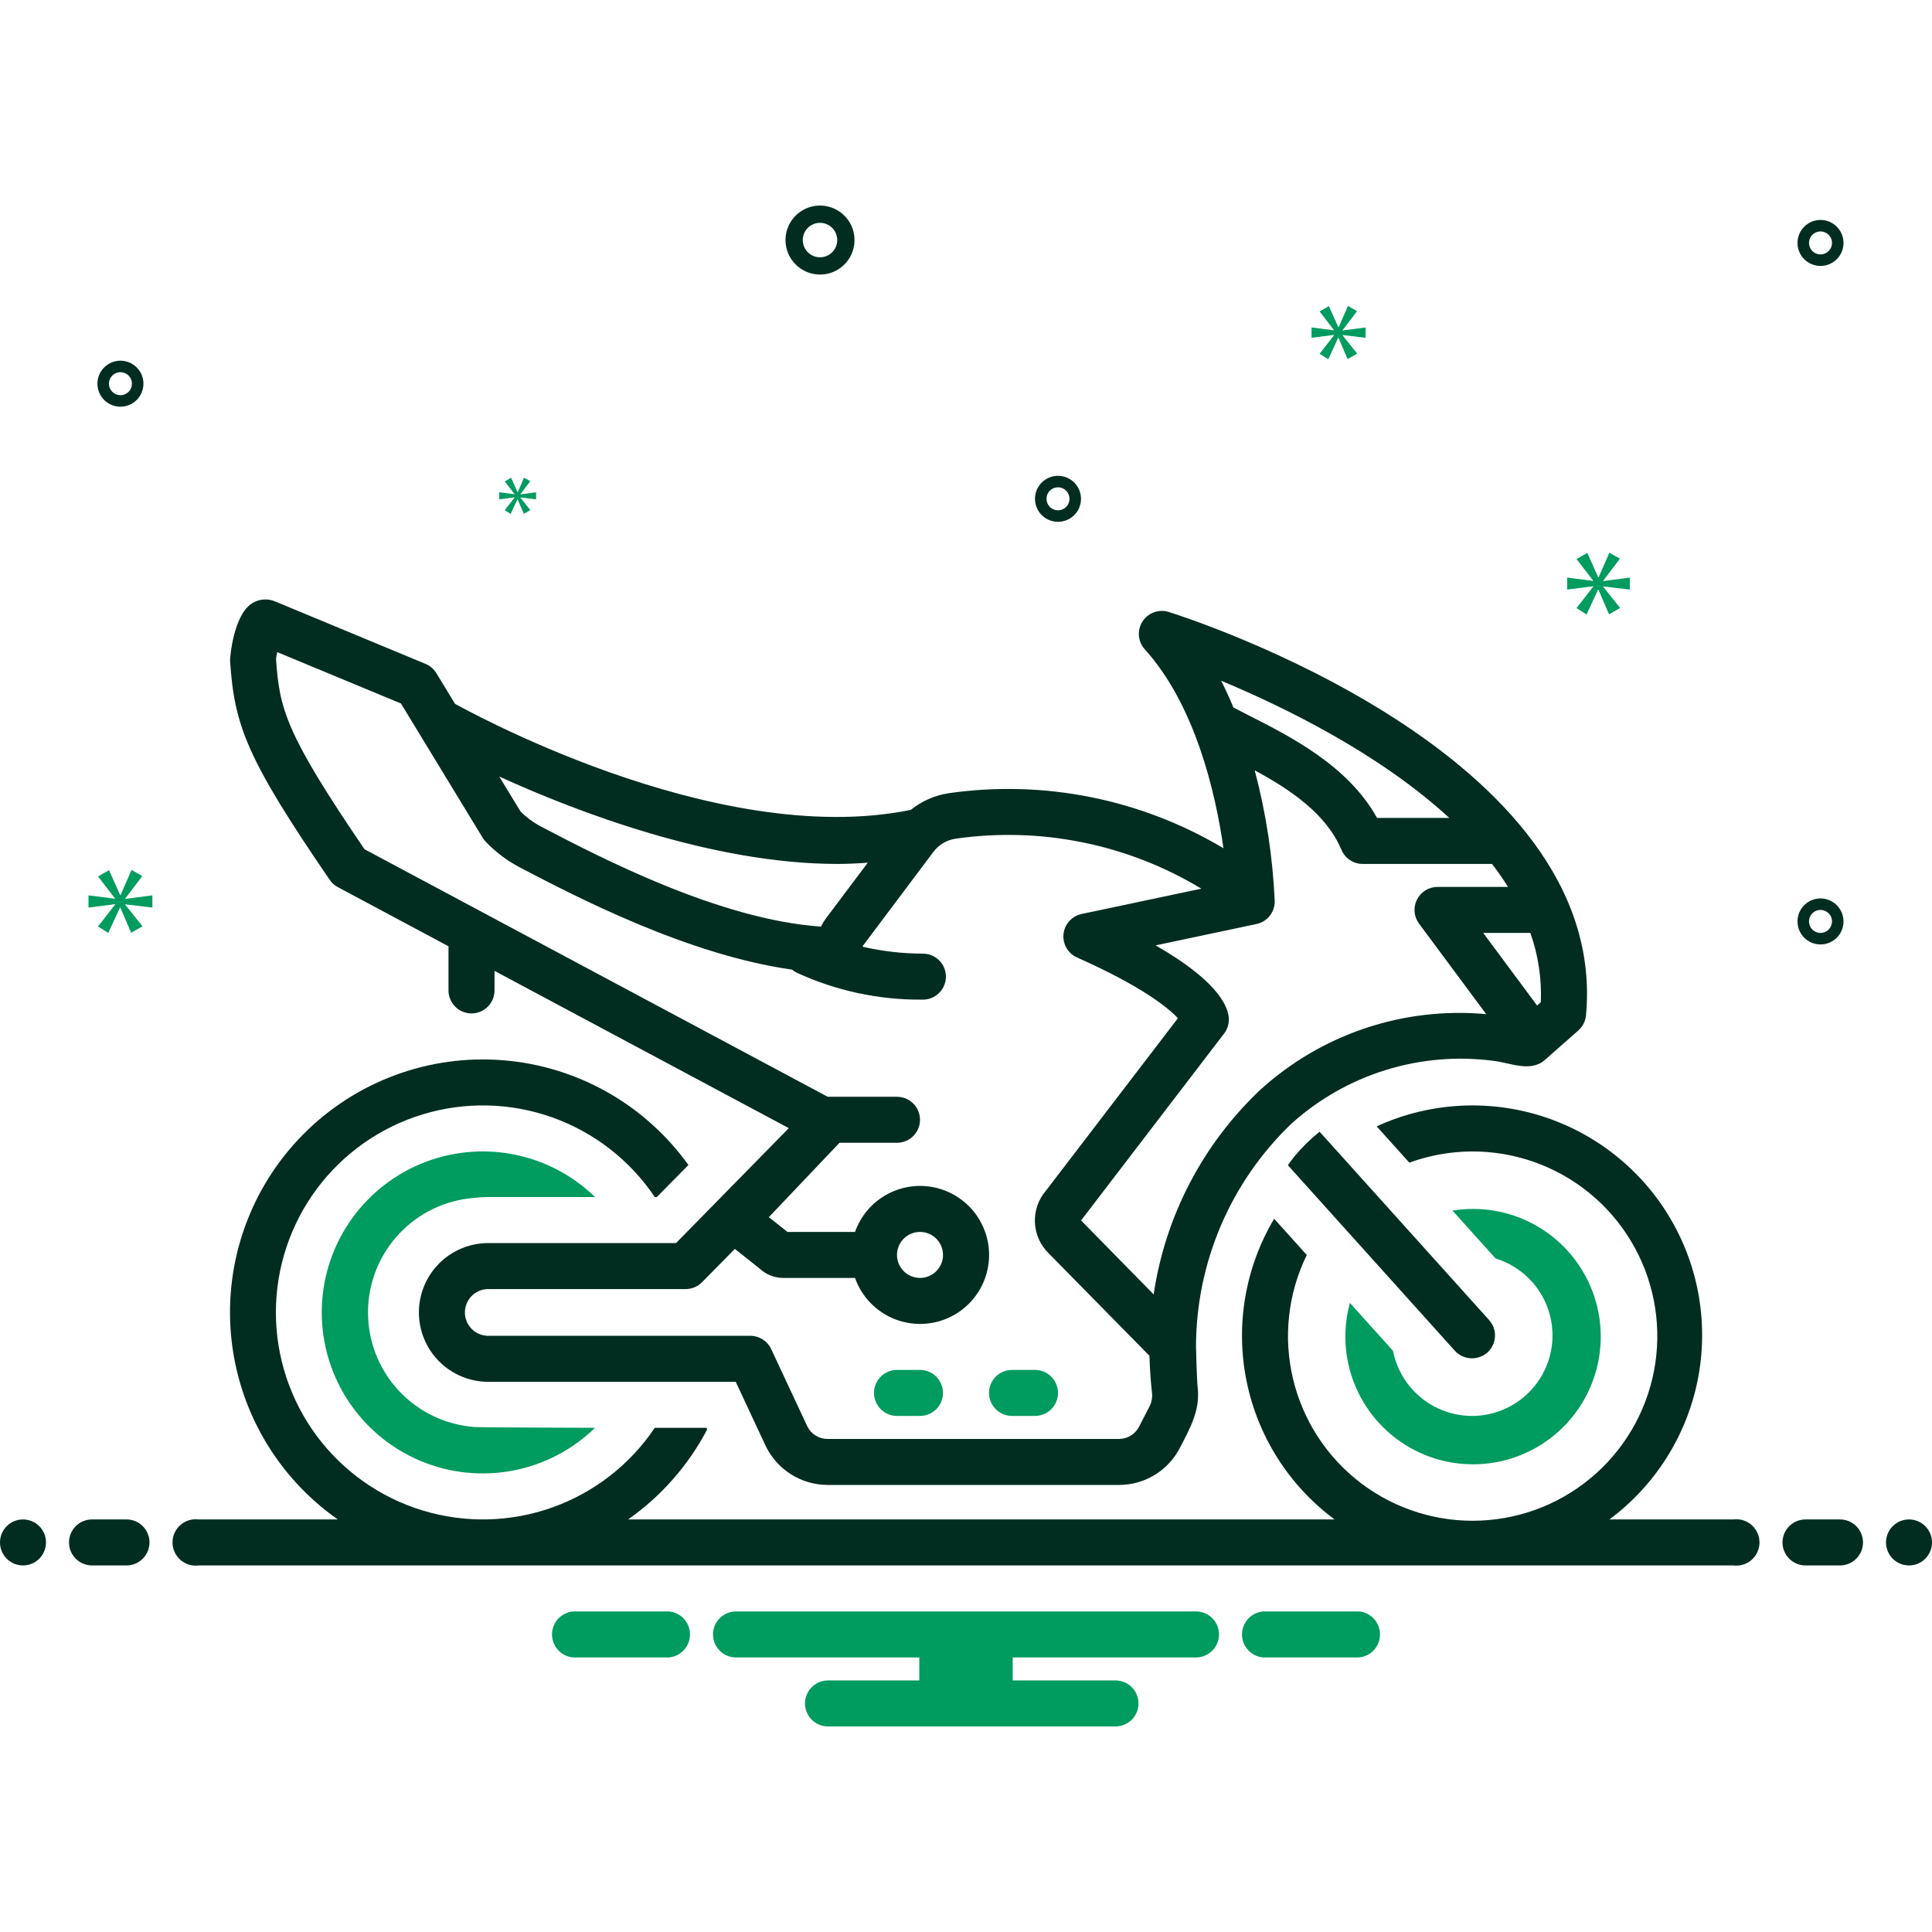 <?xml version="1.0" encoding="UTF-8"?> <svg xmlns="http://www.w3.org/2000/svg" width="350" height="350" viewBox="0 0 350 350" fill="none"><path d="M266.667 256.51C263.284 256.505 260.009 255.326 257.399 253.174C254.789 251.023 253.007 248.032 252.357 244.713L244.546 236.033C243.226 240.855 243.504 245.974 245.337 250.625C247.17 255.275 250.461 259.207 254.715 261.831C258.97 264.455 263.961 265.63 268.939 265.181C273.918 264.731 278.617 262.681 282.333 259.337C286.049 255.993 288.581 251.536 289.552 246.632C290.522 241.728 289.878 236.642 287.716 232.135C285.554 227.628 281.99 223.943 277.558 221.631C273.126 219.319 268.064 218.505 263.13 219.31L270.935 227.983C274.276 229.005 277.139 231.193 279.002 234.148C280.866 237.104 281.607 240.63 281.09 244.085C280.572 247.54 278.832 250.695 276.185 252.976C273.538 255.256 270.16 256.51 266.667 256.51Z" fill="#009B5F"></path><path d="M85.977 217.002C86.755 216.911 87.536 216.863 88.319 216.86H107.802C103.693 212.859 98.495 210.159 92.859 209.096C87.223 208.034 81.398 208.656 76.114 210.886C70.83 213.116 66.321 216.855 63.15 221.634C59.979 226.413 58.288 232.021 58.288 237.757C58.287 243.492 59.978 249.1 63.148 253.88C66.317 258.66 70.826 262.399 76.11 264.63C81.394 266.861 87.218 267.484 92.854 266.423C98.49 265.361 103.689 262.662 107.799 258.661C107.799 258.661 86.727 258.604 85.948 258.515C80.705 258.128 75.803 255.772 72.226 251.919C68.649 248.066 66.663 243.002 66.667 237.745C66.671 232.488 68.664 227.427 72.246 223.579C75.828 219.731 80.734 217.381 85.977 217.002Z" fill="#009B5F"></path><path d="M166.667 248.176H162.5C161.395 248.176 160.335 248.615 159.554 249.396C158.772 250.178 158.333 251.237 158.333 252.343C158.333 253.448 158.772 254.508 159.554 255.289C160.335 256.07 161.395 256.509 162.5 256.509H166.667C167.772 256.509 168.832 256.07 169.613 255.289C170.394 254.508 170.834 253.448 170.834 252.343C170.834 251.237 170.394 250.178 169.613 249.396C168.832 248.615 167.772 248.176 166.667 248.176Z" fill="#009B5F"></path><path d="M187.5 248.176H183.333C182.228 248.176 181.168 248.615 180.387 249.396C179.606 250.178 179.167 251.237 179.167 252.343C179.167 253.448 179.606 254.508 180.387 255.289C181.168 256.07 182.228 256.509 183.333 256.509H187.5C188.605 256.509 189.665 256.07 190.446 255.289C191.228 254.508 191.667 253.448 191.667 252.343C191.667 251.237 191.228 250.178 190.446 249.396C189.665 248.615 188.605 248.176 187.5 248.176Z" fill="#009B5F"></path><path d="M234.558 209.415C234.111 209.956 233.717 210.526 233.308 211.089L263.569 244.713C264.317 245.521 265.35 246.005 266.448 246.063C267.547 246.121 268.626 245.748 269.454 245.024C270.275 244.284 270.77 243.249 270.828 242.145C270.886 241.042 270.503 239.96 269.764 239.139L239.057 205.019C237.415 206.331 235.908 207.804 234.558 209.415Z" fill="#012D20"></path><path d="M216.667 243.958C216.679 236.408 218.217 228.938 221.187 221.997C224.158 215.056 228.5 208.787 233.954 203.565C238.858 199.143 244.661 195.834 250.965 193.867C257.269 191.9 263.924 191.322 270.472 192.171C273.456 192.474 277.174 194.333 279.825 192.061L285.926 186.678C286.722 185.976 287.22 184.996 287.318 183.94C291.745 136.464 214.994 111.886 211.725 110.862C210.853 110.59 209.915 110.611 209.056 110.924C208.197 111.236 207.465 111.822 206.972 112.592C206.479 113.362 206.253 114.272 206.329 115.183C206.404 116.094 206.777 116.954 207.39 117.633C216.525 127.743 220.186 143.523 221.644 153.668C206.69 144.751 189.132 141.23 171.897 143.693C169.366 144.071 166.982 145.116 164.989 146.721C129.167 154.036 82.716 127.599 82.437 127.516L79.05 121.95C78.591 121.195 77.903 120.606 77.088 120.267L49.873 108.969C49.189 108.672 48.443 108.548 47.7 108.61C46.957 108.672 46.241 108.917 45.616 109.323C42.297 111.475 41.638 119.14 41.679 119.75C42.469 131.495 44.676 137.386 59.728 159.391C60.107 159.943 60.612 160.397 61.203 160.712L81.25 171.426V179.424C81.25 180.529 81.689 181.589 82.471 182.371C83.252 183.152 84.312 183.591 85.417 183.591C86.522 183.591 87.582 183.152 88.363 182.371C89.144 181.589 89.584 180.529 89.584 179.424V175.88L142.899 204.374L122.468 225.194H88.319C85.01 225.23 81.848 226.57 79.52 228.923C77.193 231.275 75.888 234.451 75.888 237.761C75.888 241.071 77.193 244.246 79.52 246.599C81.848 248.952 85.01 250.292 88.319 250.328H133.281L138.694 261.91C139.706 264.025 141.292 265.812 143.272 267.068C145.252 268.323 147.545 268.997 149.889 269.01H202.745C205.025 269.009 207.261 268.379 209.205 267.188C211.15 265.997 212.728 264.292 213.765 262.261C215.575 258.756 217.434 255.509 216.975 251.411C216.81 249.933 216.671 244.277 216.667 243.958ZM228.33 197.416C217.902 207.252 211.092 220.313 208.997 234.493L195.839 221.089C195.907 221.013 195.971 220.935 196.033 220.854L221.761 187.231C222.418 186.372 222.716 185.292 222.591 184.218C222.316 181.847 220.042 177.391 209.345 171.261L227.622 167.397C228.573 167.196 229.424 166.668 230.028 165.905C230.631 165.142 230.949 164.192 230.926 163.22C230.568 155.224 229.354 147.289 227.304 139.551C233.704 143.017 240.26 147.4 243.019 153.956C243.337 154.712 243.871 155.357 244.554 155.811C245.237 156.265 246.039 156.507 246.859 156.507H270.287C271.335 157.861 272.304 159.25 273.193 160.674H260.417C259.645 160.674 258.888 160.888 258.231 161.293C257.573 161.698 257.042 162.278 256.695 162.968C256.348 163.657 256.199 164.43 256.266 165.199C256.332 165.968 256.611 166.704 257.071 167.324L269.243 183.722C261.846 183.041 254.389 183.907 247.345 186.265C240.302 188.622 233.826 192.42 228.33 197.416ZM268.699 169.007H277.24C278.669 173.032 279.311 177.293 279.132 181.56L278.457 182.155L268.699 169.007ZM262.552 148.173H249.46C244.236 138.743 233.922 133.506 226.226 129.599C225.256 129.105 224.334 128.634 223.449 128.171C222.764 126.539 222.037 124.914 221.22 123.322C232.611 128.067 249.839 136.48 262.552 148.173ZM151.713 156.51C153.56 156.51 155.387 156.421 157.201 156.288L149.677 166.312C149.312 166.795 148.998 167.315 148.74 167.864C130.308 166.613 108.596 155.272 97.997 149.736C96.637 149.013 95.391 148.094 94.298 147.009L90.448 140.682C104.378 147.02 129.02 156.51 151.713 156.51ZM208.238 254.803L206.361 258.436C206.023 259.106 205.507 259.67 204.868 260.066C204.23 260.461 203.495 260.673 202.745 260.677H149.889C149.121 260.676 148.369 260.456 147.721 260.044C147.073 259.632 146.556 259.044 146.229 258.348L139.708 244.396C139.372 243.678 138.838 243.071 138.17 242.646C137.501 242.221 136.725 241.995 135.933 241.994H88.319C87.22 241.959 86.178 241.497 85.413 240.707C84.648 239.917 84.22 238.861 84.22 237.761C84.22 236.661 84.648 235.605 85.413 234.815C86.178 234.025 87.22 233.563 88.319 233.527H124.212C124.764 233.527 125.31 233.417 125.82 233.204C126.329 232.991 126.791 232.679 127.179 232.286L133.13 226.251L137.573 229.779C138.745 230.89 140.299 231.51 141.914 231.509H154.896C155.879 234.289 157.813 236.632 160.356 238.124C162.9 239.617 165.889 240.161 168.795 239.663C171.702 239.164 174.338 237.654 176.239 235.4C178.139 233.145 179.182 230.291 179.182 227.342C179.182 224.394 178.139 221.54 176.239 219.285C174.338 217.031 171.702 215.521 168.795 215.022C165.889 214.523 162.9 215.068 160.356 216.56C157.813 218.052 155.879 220.395 154.896 223.176H142.658L139.284 220.497L152.087 207.024H162.5C163.605 207.024 164.665 206.585 165.446 205.804C166.228 205.022 166.667 203.962 166.667 202.857C166.667 201.752 166.228 200.692 165.446 199.911C164.665 199.13 163.605 198.691 162.5 198.691H150L149.953 198.695L66.032 153.845C51.659 132.76 50.62 128.364 50.005 119.362C50.056 118.951 50.131 118.543 50.228 118.14L72.637 127.443L87.437 151.764C87.6 152.033 87.793 152.281 88.012 152.506C89.797 154.36 91.865 155.919 94.14 157.123C104.397 162.48 124.564 172.991 143.497 175.66C143.731 175.859 143.985 176.032 144.257 176.175C151.392 179.478 159.171 181.157 167.033 181.093H167.2C168.305 181.091 169.364 180.651 170.144 179.868C170.925 179.085 171.362 178.025 171.361 176.92C171.359 175.815 170.918 174.755 170.136 173.975C169.353 173.195 168.293 172.757 167.188 172.759H167.175C163.503 172.754 159.843 172.333 156.265 171.505C156.284 171.44 156.309 171.376 156.341 171.316L169.072 154.357C170.037 153.057 171.475 152.19 173.075 151.943C188.528 149.718 204.275 152.915 217.637 160.991L195.948 165.575C195.087 165.757 194.305 166.207 193.715 166.861C193.125 167.515 192.758 168.339 192.666 169.215C192.573 170.091 192.761 170.973 193.202 171.736C193.642 172.498 194.313 173.102 195.118 173.459C206.837 178.664 211.569 182.527 213.392 184.455L189.493 215.688C188.11 217.29 187.392 219.36 187.484 221.474C187.576 223.588 188.472 225.587 189.988 227.063L208.23 245.609C208.32 248.465 208.519 250.785 208.693 252.338C208.788 253.187 208.63 254.045 208.238 254.803ZM162.5 227.342C162.5 226.518 162.745 225.713 163.202 225.028C163.66 224.342 164.311 223.808 165.072 223.493C165.834 223.178 166.671 223.095 167.48 223.256C168.288 223.417 169.03 223.814 169.613 224.396C170.196 224.979 170.593 225.721 170.753 226.53C170.914 227.338 170.832 228.176 170.516 228.937C170.201 229.698 169.667 230.349 168.982 230.807C168.296 231.265 167.491 231.509 166.667 231.509C165.562 231.509 164.502 231.07 163.72 230.289C162.939 229.507 162.5 228.448 162.5 227.342Z" fill="#012D20"></path><path d="M148.552 49.74C149.788 49.74 150.996 49.373 152.024 48.686C153.052 48 153.853 47.024 154.326 45.882C154.799 44.739 154.923 43.483 154.681 42.27C154.44 41.058 153.845 39.944 152.971 39.07C152.097 38.196 150.983 37.601 149.771 37.36C148.558 37.119 147.302 37.242 146.16 37.715C145.018 38.188 144.042 38.99 143.355 40.017C142.668 41.045 142.302 42.254 142.302 43.49C142.303 45.147 142.962 46.735 144.134 47.907C145.306 49.079 146.894 49.738 148.552 49.74ZM148.552 40.365C149.17 40.365 149.774 40.548 150.288 40.891C150.802 41.235 151.202 41.723 151.439 42.294C151.675 42.865 151.737 43.493 151.616 44.099C151.496 44.706 151.198 45.262 150.761 45.7C150.324 46.136 149.767 46.434 149.161 46.555C148.555 46.675 147.927 46.613 147.356 46.377C146.785 46.14 146.297 45.74 145.953 45.226C145.61 44.712 145.427 44.108 145.427 43.49C145.427 42.661 145.757 41.867 146.343 41.281C146.929 40.695 147.723 40.366 148.552 40.365Z" fill="#012D20"></path><path d="M329.801 162.761C328.977 162.761 328.172 163.005 327.487 163.463C326.801 163.921 326.267 164.572 325.952 165.333C325.637 166.094 325.554 166.932 325.715 167.74C325.876 168.549 326.272 169.291 326.855 169.874C327.438 170.456 328.18 170.853 328.989 171.014C329.797 171.175 330.635 171.092 331.396 170.777C332.157 170.462 332.808 169.927 333.266 169.242C333.724 168.557 333.968 167.751 333.968 166.927C333.967 165.823 333.527 164.764 332.746 163.983C331.965 163.201 330.906 162.762 329.801 162.761ZM329.801 169.011C329.389 169.011 328.987 168.889 328.644 168.66C328.301 168.431 328.034 168.105 327.877 167.725C327.719 167.344 327.678 166.925 327.758 166.521C327.839 166.117 328.037 165.746 328.328 165.454C328.62 165.163 328.991 164.964 329.395 164.884C329.799 164.804 330.218 164.845 330.599 165.003C330.979 165.16 331.305 165.427 331.534 165.77C331.763 166.113 331.885 166.515 331.885 166.927C331.884 167.48 331.665 168.009 331.274 168.4C330.883 168.791 330.354 169.01 329.801 169.011Z" fill="#012D20"></path><path d="M191.667 86.198C190.843 86.198 190.037 86.443 189.352 86.9C188.667 87.358 188.133 88.009 187.817 88.77C187.502 89.532 187.419 90.37 187.58 91.178C187.741 91.986 188.138 92.728 188.72 93.311C189.303 93.894 190.046 94.291 190.854 94.451C191.662 94.612 192.5 94.53 193.261 94.214C194.023 93.899 194.673 93.365 195.131 92.68C195.589 91.995 195.833 91.189 195.833 90.365C195.832 89.26 195.393 88.201 194.612 87.42C193.83 86.639 192.771 86.2 191.667 86.198ZM191.667 92.448C191.255 92.448 190.852 92.326 190.509 92.097C190.167 91.868 189.9 91.543 189.742 91.162C189.584 90.781 189.543 90.363 189.623 89.959C189.704 89.554 189.902 89.183 190.194 88.892C190.485 88.6 190.856 88.402 191.26 88.322C191.664 88.241 192.083 88.282 192.464 88.44C192.845 88.598 193.17 88.865 193.399 89.207C193.628 89.55 193.75 89.953 193.75 90.365C193.749 90.917 193.53 91.447 193.139 91.837C192.749 92.228 192.219 92.448 191.667 92.448Z" fill="#012D20"></path><path d="M329.801 39.844C328.977 39.844 328.172 40.088 327.487 40.546C326.801 41.004 326.267 41.654 325.952 42.416C325.637 43.177 325.554 44.015 325.715 44.823C325.876 45.632 326.272 46.374 326.855 46.957C327.438 47.539 328.18 47.936 328.989 48.097C329.797 48.258 330.635 48.175 331.396 47.86C332.157 47.544 332.808 47.011 333.266 46.325C333.724 45.64 333.968 44.834 333.968 44.01C333.967 42.906 333.527 41.847 332.746 41.066C331.965 40.284 330.906 39.845 329.801 39.844ZM329.801 46.094C329.389 46.094 328.987 45.972 328.644 45.743C328.301 45.514 328.034 45.188 327.877 44.808C327.719 44.427 327.678 44.008 327.758 43.604C327.839 43.2 328.037 42.829 328.328 42.537C328.62 42.246 328.991 42.047 329.395 41.967C329.799 41.887 330.218 41.928 330.599 42.086C330.979 42.243 331.305 42.51 331.534 42.853C331.763 43.196 331.885 43.598 331.885 44.01C331.884 44.563 331.665 45.092 331.274 45.483C330.883 45.873 330.354 46.093 329.801 46.094Z" fill="#012D20"></path><path d="M25.985 69.511C25.985 68.687 25.74 67.881 25.282 67.196C24.824 66.511 24.174 65.977 23.412 65.661C22.651 65.346 21.813 65.263 21.005 65.424C20.197 65.585 19.454 65.982 18.872 66.565C18.289 67.147 17.892 67.89 17.731 68.698C17.57 69.506 17.653 70.344 17.968 71.105C18.284 71.867 18.818 72.517 19.503 72.975C20.188 73.433 20.994 73.678 21.818 73.678C22.922 73.676 23.982 73.237 24.763 72.456C25.544 71.675 25.983 70.616 25.985 69.511ZM19.735 69.511C19.735 69.099 19.857 68.696 20.086 68.353C20.314 68.011 20.64 67.744 21.02 67.586C21.401 67.428 21.82 67.387 22.224 67.468C22.628 67.548 23 67.746 23.291 68.038C23.582 68.329 23.781 68.7 23.861 69.105C23.942 69.509 23.9 69.927 23.742 70.308C23.585 70.689 23.318 71.014 22.975 71.243C22.633 71.472 22.23 71.594 21.818 71.594C21.265 71.594 20.736 71.374 20.345 70.983C19.955 70.593 19.735 70.063 19.735 69.511Z" fill="#012D20"></path><path d="M22.683 162.783L25.781 158.71L23.825 157.602L21.835 162.165H21.771L19.75 157.633L17.76 158.775L20.825 162.752V162.817L16.031 162.198V164.415L20.856 163.796V163.86L17.76 167.835L19.617 169.01L21.738 164.415H21.802L23.758 168.977L25.812 167.804L22.683 163.892V163.827L27.604 164.415V162.198L22.683 162.848V162.783Z" fill="#009B5F"></path><path d="M93.227 90.137L91.444 92.427L92.513 93.104L93.736 90.456H93.771L94.898 93.085L96.081 92.408L94.279 90.156V90.119L97.113 90.456V89.181L94.279 89.556V89.519L96.063 87.173L94.936 86.533L93.792 89.16H93.752L92.59 86.552L91.444 87.21L93.208 89.5V89.537L90.448 89.181V90.456L93.227 90.1V90.137Z" fill="#009B5F"></path><path d="M295.258 106.808V104.633L290.431 105.273V105.21L293.471 101.212L291.552 100.127L289.602 104.602H289.535L287.556 100.158L285.602 101.277L288.61 105.179V105.242L283.908 104.633V106.808L288.642 106.202V106.264L285.602 110.164L287.425 111.317L289.506 106.808H289.567L291.485 111.285L293.502 110.133L290.431 106.296V106.233L295.258 106.808Z" fill="#009B5F"></path><path d="M243.225 59.815L245.846 56.367L244.19 55.429L242.508 59.29H242.452L240.744 55.456L239.058 56.423L241.652 59.788V59.842L237.598 59.319V61.194L241.679 60.669V60.725L239.058 64.09L240.631 65.083L242.425 61.194H242.479L244.135 65.054L245.873 64.062L243.225 60.752V60.696L247.387 61.194V59.319L243.225 59.869V59.815Z" fill="#009B5F"></path><path d="M4.167 283.594C6.468 283.594 8.333 281.728 8.333 279.427C8.333 277.126 6.468 275.26 4.167 275.26C1.865 275.26 0 277.126 0 279.427C0 281.728 1.865 283.594 4.167 283.594Z" fill="#012D20"></path><path d="M22.917 275.26H16.667C15.562 275.26 14.502 275.699 13.72 276.481C12.939 277.262 12.5 278.322 12.5 279.427C12.5 280.532 12.939 281.592 13.72 282.373C14.502 283.155 15.562 283.594 16.667 283.594H22.917C24.022 283.594 25.081 283.155 25.863 282.373C26.644 281.592 27.083 280.532 27.083 279.427C27.083 278.322 26.644 277.262 25.863 276.481C25.081 275.699 24.022 275.26 22.917 275.26Z" fill="#012D20"></path><path d="M333.333 275.26H327.083C325.978 275.26 324.919 275.699 324.137 276.481C323.356 277.262 322.917 278.322 322.917 279.427C322.917 280.532 323.356 281.592 324.137 282.373C324.919 283.155 325.978 283.594 327.083 283.594H333.333C334.438 283.594 335.498 283.155 336.28 282.373C337.061 281.592 337.5 280.532 337.5 279.427C337.5 278.322 337.061 277.262 336.28 276.481C335.498 275.699 334.438 275.26 333.333 275.26Z" fill="#012D20"></path><path d="M345.833 283.594C348.135 283.594 350 281.728 350 279.427C350 277.126 348.135 275.26 345.833 275.26C343.532 275.26 341.667 277.126 341.667 279.427C341.667 281.728 343.532 283.594 345.833 283.594Z" fill="#012D20"></path><path d="M246.154 291.927H228.846C227.799 292.011 226.821 292.487 226.109 293.259C225.396 294.031 225 295.043 225 296.094C225 297.145 225.396 298.157 226.109 298.929C226.821 299.701 227.799 300.177 228.846 300.261H246.154C247.201 300.177 248.179 299.701 248.892 298.929C249.604 298.157 250 297.145 250 296.094C250 295.043 249.604 294.031 248.892 293.259C248.179 292.487 247.201 292.011 246.154 291.927Z" fill="#009B5F"></path><path d="M121.154 291.927H103.846C102.799 292.011 101.821 292.487 101.109 293.259C100.396 294.031 100 295.043 100 296.094C100 297.145 100.396 298.157 101.109 298.929C101.821 299.701 102.799 300.177 103.846 300.261H121.154C122.201 300.177 123.179 299.701 123.892 298.929C124.604 298.157 125 297.145 125 296.094C125 295.043 124.604 294.031 123.892 293.259C123.179 292.487 122.201 292.011 121.154 291.927Z" fill="#009B5F"></path><path d="M216.667 291.927H133.333C132.228 291.927 131.169 292.366 130.387 293.148C129.606 293.929 129.167 294.989 129.167 296.094C129.167 297.199 129.606 298.259 130.387 299.04C131.169 299.822 132.228 300.261 133.333 300.261H166.542V304.427H150C148.895 304.427 147.835 304.866 147.054 305.648C146.272 306.429 145.833 307.489 145.833 308.594C145.833 309.699 146.272 310.759 147.054 311.54C147.835 312.322 148.895 312.761 150 312.761H202.083C203.188 312.761 204.248 312.322 205.03 311.54C205.811 310.759 206.25 309.699 206.25 308.594C206.25 307.489 205.811 306.429 205.03 305.648C204.248 304.866 203.188 304.427 202.083 304.427H183.458V300.261H216.667C217.772 300.261 218.832 299.822 219.613 299.04C220.394 298.259 220.833 297.199 220.833 296.094C220.833 294.989 220.394 293.929 219.613 293.148C218.832 292.366 217.772 291.927 216.667 291.927Z" fill="#009B5F"></path><path d="M314.003 275.26H291.56C299.817 269.128 305.509 260.156 307.54 250.073C309.57 239.991 307.794 229.514 302.554 220.665C297.314 211.815 288.982 205.22 279.166 202.152C269.35 199.084 258.745 199.761 249.398 204.052L255.314 210.625C262.61 207.961 270.606 207.92 277.929 210.508C285.253 213.095 291.447 218.151 295.451 224.807C299.454 231.463 301.016 239.304 299.87 246.986C298.723 254.668 294.939 261.712 289.167 266.909C283.394 272.106 275.994 275.132 268.234 275.468C260.474 275.805 252.839 273.431 246.638 268.753C240.438 264.075 236.058 257.385 234.251 249.831C232.444 242.277 233.322 234.33 236.734 227.353L230.824 220.786C225.575 229.609 223.789 240.066 225.812 250.131C227.835 260.196 233.523 269.151 241.773 275.26H113.795C119.796 271.041 124.705 265.453 128.116 258.958L127.977 258.661H118.618C114.137 265.335 107.631 270.393 100.058 273.089C92.485 275.784 84.246 275.975 76.556 273.633C68.866 271.291 62.132 266.541 57.347 260.081C52.563 253.622 49.98 245.796 49.98 237.757C49.981 229.719 52.564 221.893 57.349 215.434C62.135 208.975 68.869 204.225 76.559 201.884C84.249 199.542 92.488 199.734 100.061 202.43C107.634 205.127 114.14 210.185 118.62 216.86H118.982L124.712 211.049C120.827 205.63 115.806 201.124 110 197.845C104.193 194.567 97.741 192.596 91.094 192.07C84.447 191.543 77.765 192.474 71.515 194.798C65.265 197.121 59.598 200.781 54.908 205.521C50.219 210.262 46.621 215.969 44.366 222.244C42.111 228.519 41.253 235.211 41.852 241.852C42.451 248.493 44.492 254.923 47.833 260.693C51.175 266.464 55.735 271.435 61.197 275.26H35.997C35.404 275.183 34.802 275.233 34.23 275.407C33.658 275.581 33.13 275.875 32.681 276.269C32.231 276.663 31.872 277.149 31.625 277.694C31.378 278.238 31.251 278.829 31.251 279.427C31.251 280.025 31.378 280.616 31.625 281.16C31.872 281.705 32.231 282.19 32.681 282.585C33.13 282.979 33.658 283.273 34.23 283.447C34.802 283.621 35.404 283.671 35.997 283.594H314.003C314.595 283.671 315.198 283.621 315.77 283.447C316.342 283.273 316.87 282.979 317.319 282.585C317.769 282.19 318.128 281.705 318.375 281.16C318.622 280.616 318.749 280.025 318.749 279.427C318.749 278.829 318.622 278.238 318.375 277.694C318.128 277.149 317.769 276.663 317.319 276.269C316.87 275.875 316.342 275.581 315.77 275.407C315.198 275.233 314.595 275.183 314.003 275.26Z" fill="#012D20"></path></svg> 